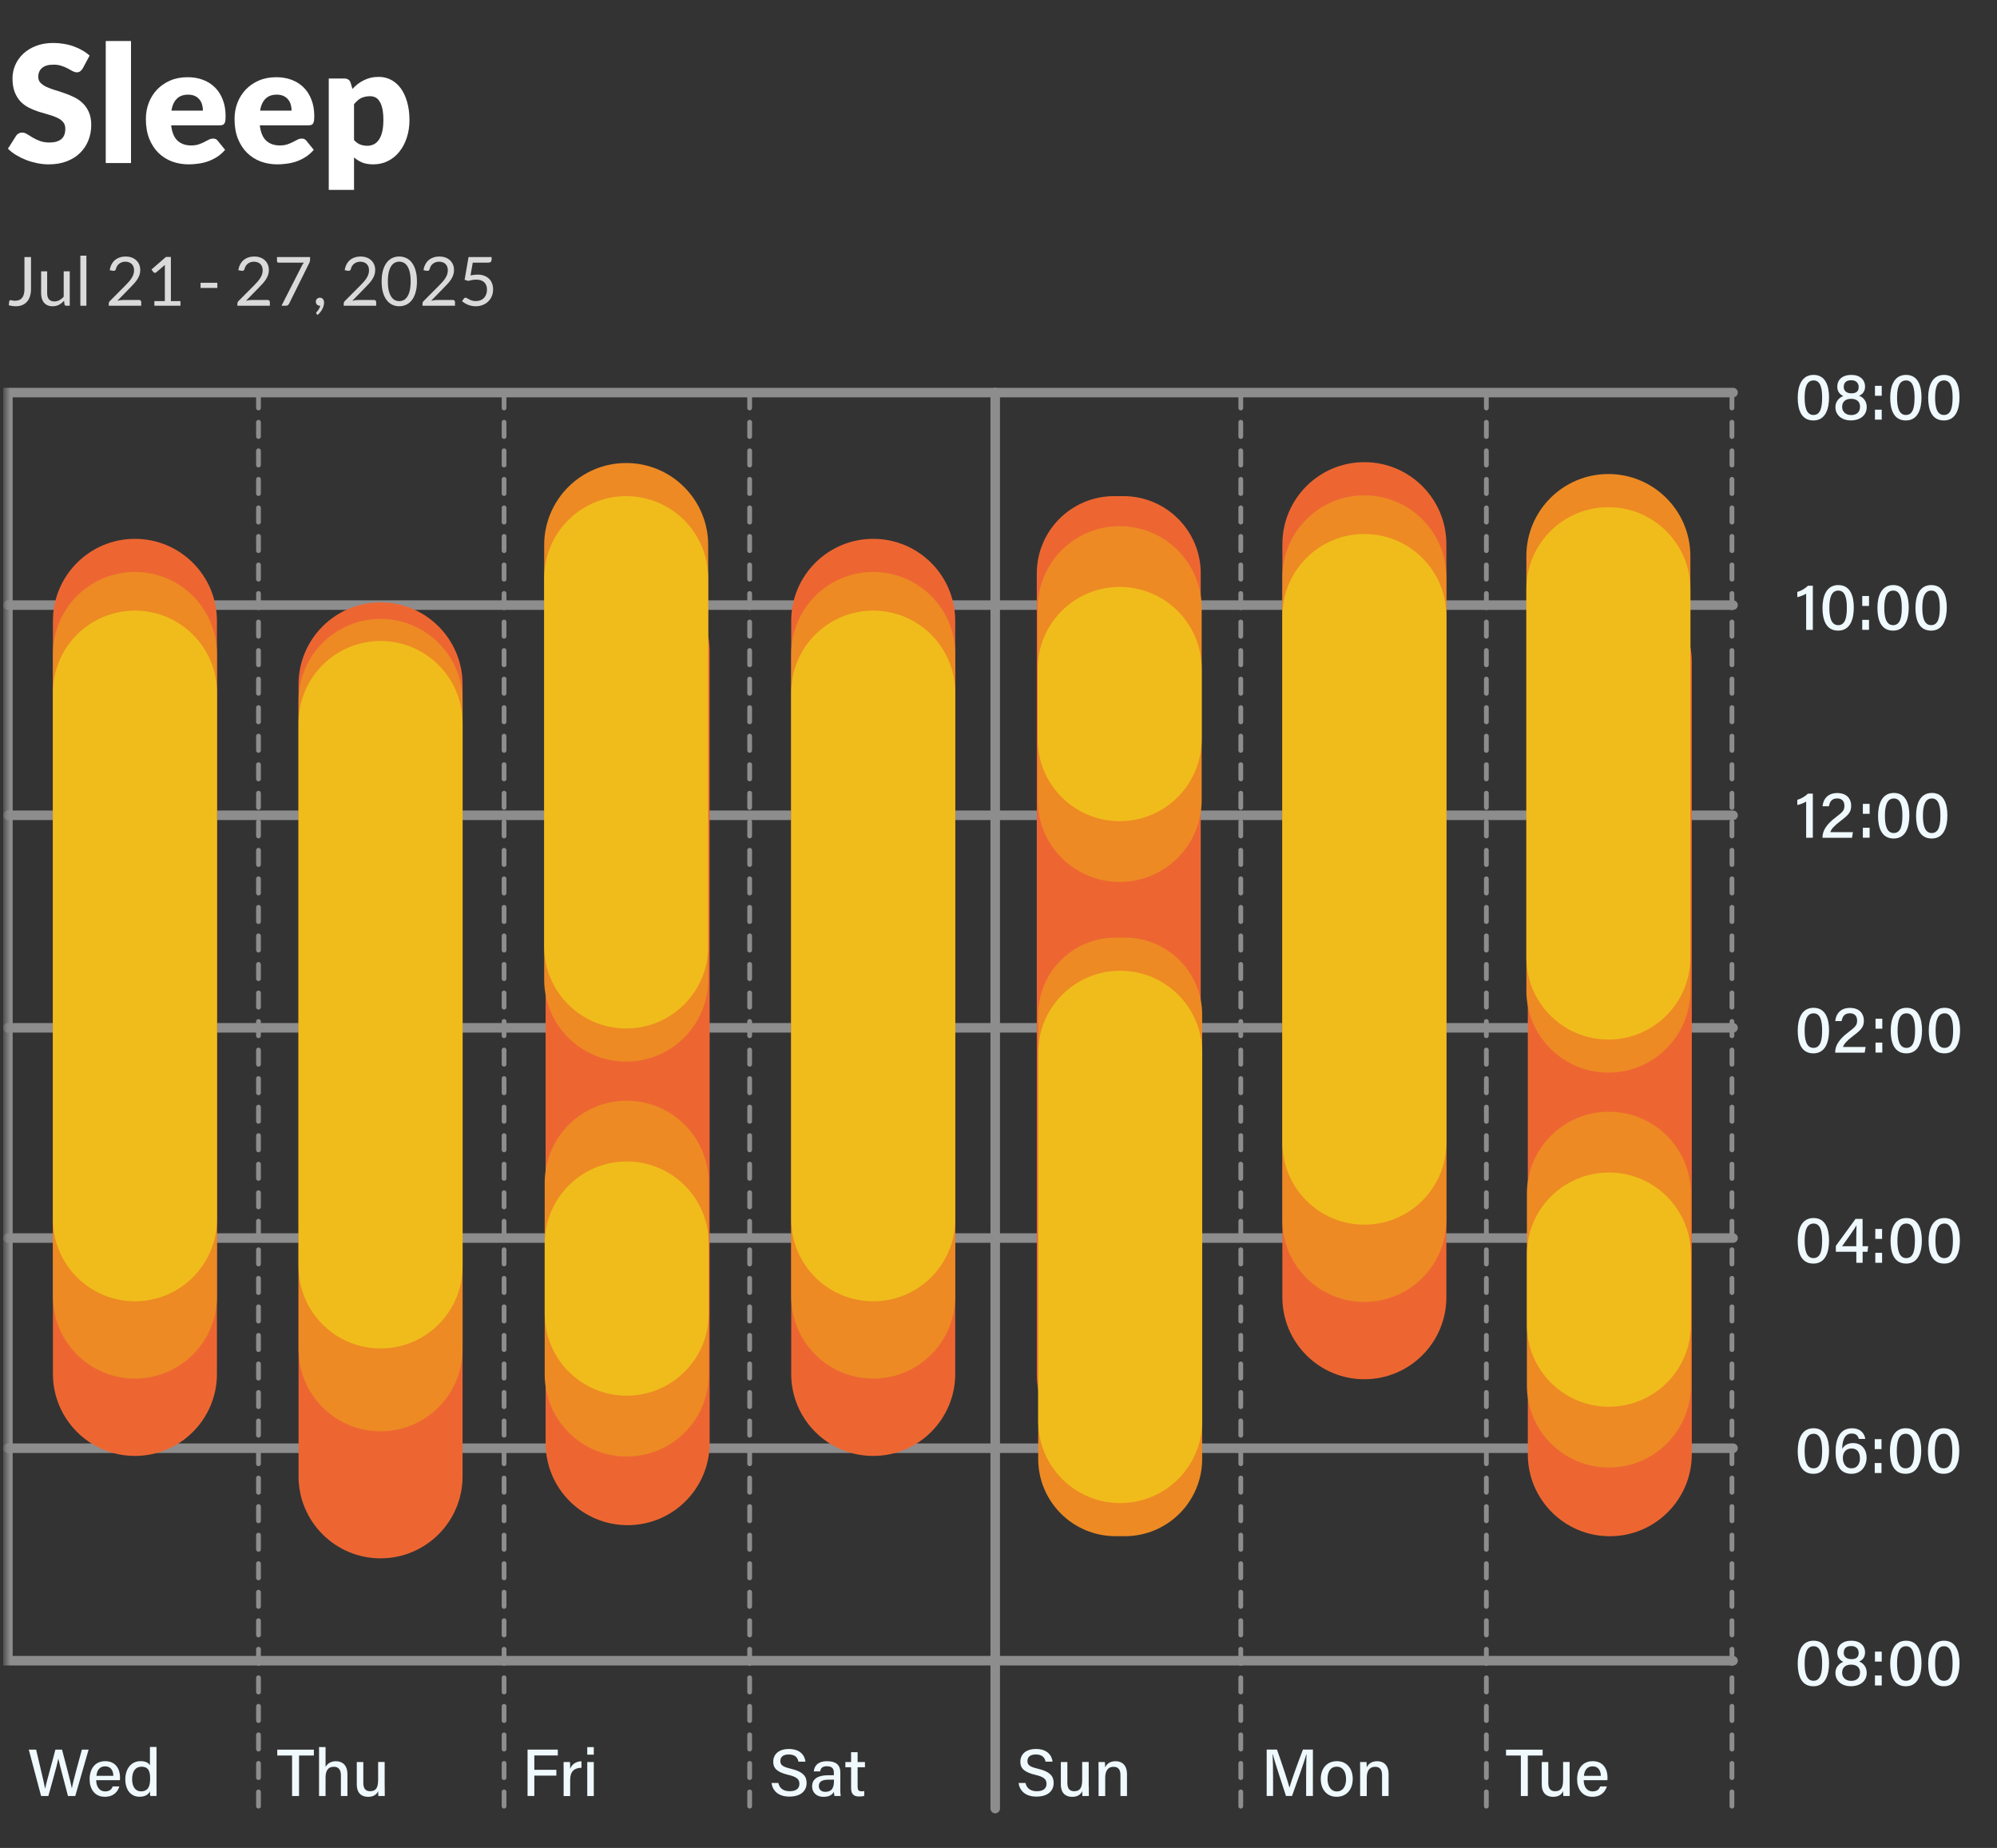 <svg width="294" height="272" viewBox="0 0 294 272" fill="none" xmlns="http://www.w3.org/2000/svg">
<rect x="0" y="0" width="294" height="272" fill="#333333" stroke="none"/>
<mask id="mask0_3202_37993" style="mask-type:luminance" maskUnits="userSpaceOnUse" x="0" y="53" width="294" height="219">
<path d="M293.452 53.321H0.658V271.133H293.452V53.321Z" fill="white"/>
</mask>
<g mask="url(#mask0_3202_37993)">
<path d="M255.144 244.442H1.164V57.784H255.144" stroke="#8D8D8D" stroke-width="1.403" stroke-linecap="round"/>
</g>
<path d="M146.518 57.784V266.203" stroke="#8D8D8D" stroke-width="1.403" stroke-linecap="round"/>
<path d="M254.977 57.952V266.37" stroke="#8D8D8D" stroke-width="0.701" stroke-miterlimit="10" stroke-linecap="round" stroke-dasharray="2.1 2.1"/>
<path d="M218.822 57.952V266.37" stroke="#8D8D8D" stroke-width="0.701" stroke-miterlimit="10" stroke-linecap="round" stroke-dasharray="2.1 2.1"/>
<path d="M182.668 57.952V266.37" stroke="#8D8D8D" stroke-width="0.701" stroke-miterlimit="10" stroke-linecap="round" stroke-dasharray="2.1 2.1"/>
<path d="M110.365 57.952V266.37" stroke="#8D8D8D" stroke-width="0.701" stroke-miterlimit="10" stroke-linecap="round" stroke-dasharray="2.1 2.1"/>
<path d="M74.209 57.952V266.37" stroke="#8D8D8D" stroke-width="0.701" stroke-miterlimit="10" stroke-linecap="round" stroke-dasharray="2.1 2.1"/>
<path d="M38.055 57.952V266.37" stroke="#8D8D8D" stroke-width="0.701" stroke-miterlimit="10" stroke-linecap="round" stroke-dasharray="2.1 2.1"/>
<mask id="mask1_3202_37993" style="mask-type:luminance" maskUnits="userSpaceOnUse" x="0" y="53" width="294" height="219">
<path d="M293.452 53.321H0.658V271.133H293.452V53.321Z" fill="white"/>
</mask>
<g mask="url(#mask1_3202_37993)">
<path d="M6.051 264.358L4.235 257.526H5.315C5.869 259.932 6.514 262.485 6.634 263.264H6.641C6.837 262.31 7.721 259.259 8.156 257.526H9.131C9.524 259.013 10.408 262.324 10.576 263.222H10.583C10.807 261.973 11.706 258.866 12.056 257.526H13.045L11.081 264.358H10.008C9.608 262.794 8.78 259.75 8.591 258.866H8.584C8.38 259.918 7.546 262.822 7.118 264.358H6.044H6.051Z" fill="#EFF9FE"/>
<path d="M14.161 262.036C14.168 262.976 14.645 263.677 15.459 263.677C16.203 263.677 16.455 263.305 16.596 262.948H17.571C17.374 263.586 16.841 264.47 15.431 264.47C13.846 264.47 13.193 263.2 13.193 261.903C13.193 260.401 13.951 259.23 15.494 259.23C17.122 259.23 17.669 260.514 17.669 261.615C17.669 261.769 17.669 261.888 17.648 262.029H14.168L14.161 262.036ZM16.687 261.383C16.68 260.605 16.294 259.987 15.48 259.987C14.666 259.987 14.274 260.57 14.197 261.383H16.694H16.687Z" fill="#EFF9FE"/>
<path d="M23.042 257.154V262.948C23.042 263.411 23.042 263.874 23.049 264.351H22.116C22.095 264.211 22.074 263.86 22.074 263.67C21.829 264.169 21.338 264.463 20.531 264.463C19.24 264.463 18.448 263.425 18.448 261.896C18.448 260.366 19.303 259.223 20.699 259.223C21.541 259.223 21.934 259.56 22.074 259.833V257.14H23.035L23.042 257.154ZM20.748 263.67C21.878 263.67 22.102 262.822 22.102 261.791C22.102 260.759 21.899 260.044 20.819 260.044C19.963 260.044 19.451 260.71 19.451 261.882C19.451 263.053 19.991 263.67 20.748 263.67Z" fill="#EFF9FE"/>
<path d="M43.001 258.396H40.819V257.533H46.207V258.396H44.025V264.358H43.001V258.396Z" fill="#EFF9FE"/>
<path d="M47.93 257.153V260.064C48.176 259.651 48.625 259.237 49.459 259.237C50.294 259.237 51.15 259.7 51.15 261.166V264.358H50.189V261.32C50.189 260.506 49.852 260.05 49.158 260.05C48.281 260.05 47.93 260.647 47.93 261.636V264.358H46.969V257.153H47.93Z" fill="#EFF9FE"/>
<path d="M56.637 262.905C56.637 263.389 56.644 264.035 56.644 264.358H55.704C55.683 264.231 55.676 263.923 55.676 263.642C55.424 264.182 54.947 264.477 54.189 264.477C53.305 264.477 52.527 264.014 52.527 262.639V259.356H53.488V262.428C53.488 263.067 53.684 263.649 54.47 263.649C55.333 263.649 55.669 263.179 55.669 261.965V259.349H56.63V262.898L56.637 262.905Z" fill="#EFF9FE"/>
<path d="M77.668 257.525H82.122V258.388H78.664V260.499H81.905V261.355H78.664V264.35H77.668V257.518V257.525Z" fill="#EFF9FE"/>
<path d="M82.978 260.71C82.978 260.051 82.971 259.651 82.971 259.356H83.91C83.931 259.497 83.939 259.903 83.939 260.352C84.191 259.693 84.773 259.265 85.608 259.244V260.198C84.584 260.219 83.939 260.696 83.939 261.987V264.365H82.978V260.717V260.71Z" fill="#EFF9FE"/>
<path d="M86.457 258.269V257.161H87.418V258.269H86.457ZM86.457 259.356H87.418V264.358H86.457V259.356Z" fill="#EFF9FE"/>
<path d="M114.588 262.444C114.777 263.229 115.318 263.65 116.272 263.65C117.282 263.65 117.689 263.187 117.689 262.57C117.689 261.911 117.352 261.546 116.026 261.237C114.364 260.837 113.837 260.262 113.837 259.308C113.837 258.256 114.602 257.435 116.145 257.435C117.808 257.435 118.481 258.389 118.58 259.301H117.548C117.443 258.733 117.085 258.242 116.117 258.242C115.332 258.242 114.883 258.585 114.883 259.203C114.883 259.82 115.255 260.059 116.426 260.339C118.383 260.809 118.748 261.567 118.748 262.451C118.748 263.58 117.913 264.443 116.216 264.443C114.518 264.443 113.732 263.517 113.585 262.437H114.609L114.588 262.444Z" fill="#EFF9FE"/>
<path d="M123.699 263.228C123.699 263.691 123.741 264.224 123.769 264.358H122.857C122.815 264.253 122.787 264.007 122.766 263.74C122.598 264.063 122.205 264.477 121.251 264.477C120.065 264.477 119.56 263.698 119.56 262.941C119.56 261.818 120.444 261.299 121.931 261.299H122.759V260.899C122.759 260.479 122.619 259.973 121.749 259.973C120.956 259.973 120.816 260.359 120.739 260.738H119.806C119.876 260.009 120.325 259.223 121.784 259.237C123.033 259.237 123.713 259.749 123.713 260.885V263.221L123.699 263.228ZM122.766 261.952H122.001C121.04 261.952 120.549 262.225 120.549 262.885C120.549 263.376 120.886 263.74 121.475 263.74C122.612 263.74 122.773 262.962 122.773 262.106V261.952H122.766Z" fill="#EFF9FE"/>
<path d="M124.457 259.356H125.298V257.903H126.259V259.356H127.34V260.12H126.259V262.961C126.259 263.431 126.379 263.663 126.821 263.663C126.94 263.663 127.108 263.663 127.234 263.621V264.336C127.01 264.413 126.701 264.427 126.456 264.427C125.628 264.427 125.298 264.006 125.298 263.158V260.12H124.457V259.356Z" fill="#EFF9FE"/>
<path d="M150.973 262.444C151.162 263.229 151.703 263.65 152.65 263.65C153.66 263.65 154.067 263.187 154.067 262.57C154.067 261.911 153.73 261.546 152.404 261.237C150.741 260.837 150.215 260.262 150.215 259.308C150.215 258.256 150.98 257.435 152.523 257.435C154.186 257.435 154.859 258.389 154.957 259.301H153.926C153.821 258.733 153.463 258.242 152.495 258.242C151.71 258.242 151.261 258.585 151.261 259.203C151.261 259.82 151.632 260.059 152.804 260.339C154.761 260.809 155.119 261.567 155.119 262.451C155.119 263.58 154.284 264.443 152.586 264.443C150.889 264.443 150.103 263.517 149.956 262.437H150.98L150.973 262.444Z" fill="#EFF9FE"/>
<path d="M160.295 262.906C160.295 263.39 160.302 264.036 160.302 264.358H159.355C159.334 264.232 159.327 263.923 159.327 263.643C159.068 264.183 158.598 264.478 157.84 264.478C156.956 264.478 156.178 264.015 156.178 262.64V259.357H157.139V262.429C157.139 263.068 157.335 263.65 158.121 263.65C158.984 263.65 159.32 263.18 159.32 261.966V259.35H160.281V262.899L160.295 262.906Z" fill="#EFF9FE"/>
<path d="M161.727 260.612C161.727 260.177 161.727 259.735 161.72 259.356H162.66C162.681 259.503 162.702 259.994 162.702 260.142C162.891 259.728 163.298 259.237 164.245 259.237C165.192 259.237 165.915 259.826 165.915 261.145V264.358H164.954V261.264C164.954 260.548 164.68 260.057 163.943 260.057C163.067 260.057 162.709 260.703 162.709 261.692V264.365H161.734V260.619L161.727 260.612Z" fill="#EFF9FE"/>
<path d="M192.291 261.517C192.291 260.268 192.312 258.97 192.34 258.241H192.298C192.003 259.398 190.972 262.211 190.214 264.351H189.323C188.755 262.583 187.689 259.426 187.387 258.227H187.345C187.401 259.012 187.422 260.506 187.422 261.678V264.351H186.482V257.518H187.998C188.727 259.58 189.597 262.218 189.836 263.109H189.843C190.011 262.407 191.049 259.524 191.821 257.518H193.287V264.351H192.291V261.51V261.517Z" fill="#EFF9FE"/>
<path d="M199.151 261.839C199.151 263.305 198.317 264.47 196.773 264.47C195.321 264.47 194.444 263.362 194.444 261.853C194.444 260.345 195.307 259.23 196.829 259.23C198.232 259.23 199.151 260.268 199.151 261.832V261.839ZM195.44 261.853C195.44 262.927 195.96 263.684 196.815 263.684C197.671 263.684 198.169 262.969 198.169 261.867C198.169 260.766 197.678 260.037 196.794 260.037C195.91 260.037 195.44 260.731 195.44 261.853Z" fill="#EFF9FE"/>
<path d="M200.24 260.611C200.24 260.176 200.24 259.734 200.233 259.355H201.173C201.194 259.502 201.215 259.993 201.215 260.141C201.405 259.727 201.812 259.236 202.759 259.236C203.706 259.236 204.428 259.825 204.428 261.144V264.357H203.467V261.263C203.467 260.548 203.193 260.057 202.457 260.057C201.58 260.057 201.215 260.702 201.215 261.691V264.364H200.24V260.618V260.611Z" fill="#EFF9FE"/>
<path d="M223.901 258.396H221.719V257.533H227.107V258.396H224.925V264.358H223.901V258.396Z" fill="#EFF9FE"/>
<path d="M231.09 262.906C231.09 263.39 231.097 264.036 231.097 264.358H230.157C230.136 264.232 230.129 263.924 230.129 263.643C229.876 264.183 229.399 264.478 228.642 264.478C227.758 264.478 226.979 264.015 226.979 262.64V259.357H227.94V262.429C227.94 263.068 228.137 263.65 228.922 263.65C229.785 263.65 230.122 263.18 230.122 261.966V259.35H231.083V262.899L231.09 262.906Z" fill="#EFF9FE"/>
<path d="M233.152 262.036C233.159 262.976 233.636 263.677 234.449 263.677C235.193 263.677 235.438 263.306 235.586 262.948H236.561C236.364 263.586 235.831 264.47 234.421 264.47C232.836 264.47 232.184 263.2 232.184 261.903C232.184 260.401 232.941 259.23 234.484 259.23C236.119 259.23 236.659 260.514 236.659 261.615C236.659 261.769 236.659 261.889 236.638 262.029H233.159L233.152 262.036ZM235.677 261.384C235.67 260.605 235.284 259.988 234.47 259.988C233.657 259.988 233.264 260.57 233.187 261.384H235.684H235.677Z" fill="#EFF9FE"/>
<path d="M255.144 213.163H1.164" stroke="#8D8D8D" stroke-width="1.403" stroke-linecap="round"/>
<path d="M255.144 182.228H1.164" stroke="#8D8D8D" stroke-width="1.403" stroke-linecap="round"/>
<path d="M255.144 151.286H1.164" stroke="#8D8D8D" stroke-width="1.403" stroke-linecap="round"/>
<path d="M255.144 120.005H1.164" stroke="#8D8D8D" stroke-width="1.403" stroke-linecap="round"/>
<path d="M255.144 89.063H1.164" stroke="#8D8D8D" stroke-width="1.403" stroke-linecap="round"/>
</g>
<path d="M19.866 79.312C26.53 79.312 31.938 84.714 31.938 91.385V202.227C31.938 208.891 26.537 214.299 19.866 214.299C13.202 214.299 7.793 208.898 7.793 202.227V91.385C7.793 84.721 13.195 79.312 19.866 79.312Z" fill="#ED6632"/>
<path d="M19.866 84.188C26.53 84.188 31.938 89.59 31.938 96.261V190.842C31.938 197.506 26.537 202.915 19.866 202.915C13.202 202.915 7.793 197.513 7.793 190.842V96.261C7.793 89.597 13.195 84.188 19.866 84.188Z" fill="#ED8A24"/>
<path d="M19.866 89.877C26.53 89.877 31.938 95.278 31.938 101.949V179.463C31.938 186.128 26.537 191.536 19.866 191.536C13.202 191.536 7.793 186.135 7.793 179.463V101.949C7.793 95.285 13.195 89.877 19.866 89.877Z" fill="#F0BC1B"/>
<path d="M128.555 79.312C135.219 79.312 140.628 84.714 140.628 91.385V202.227C140.628 208.891 135.226 214.3 128.555 214.3C121.891 214.3 116.482 208.898 116.482 202.227V91.385C116.482 84.721 121.884 79.312 128.555 79.312Z" fill="#ED6632"/>
<path d="M128.555 84.188C135.219 84.188 140.628 89.59 140.628 96.261V190.842C140.628 197.506 135.226 202.915 128.555 202.915C121.891 202.915 116.482 197.513 116.482 190.842V96.261C116.482 89.597 121.884 84.188 128.555 84.188Z" fill="#ED8A24"/>
<path d="M128.555 89.877C135.219 89.877 140.628 95.278 140.628 101.949V179.463C140.628 186.128 135.226 191.536 128.555 191.536C121.891 191.536 116.482 186.135 116.482 179.463V101.949C116.482 95.285 121.884 89.877 128.555 89.877Z" fill="#F0BC1B"/>
<path d="M200.863 68.025C207.527 68.025 212.936 73.427 212.936 80.098V190.94C212.936 197.604 207.535 203.013 200.863 203.013C194.199 203.013 188.791 197.611 188.791 190.94V80.098C188.791 73.434 194.192 68.025 200.863 68.025Z" fill="#ED6632"/>
<path d="M200.863 72.908C207.527 72.908 212.936 78.31 212.936 84.981V179.562C212.936 186.226 207.535 191.635 200.863 191.635C194.199 191.635 188.791 186.233 188.791 179.562V84.981C188.791 78.317 194.192 72.908 200.863 72.908Z" fill="#ED8A24"/>
<path d="M200.863 78.598C207.527 78.598 212.936 83.999 212.936 90.67V168.185C212.936 174.849 207.535 180.257 200.863 180.257C194.199 180.257 188.791 174.856 188.791 168.185V90.67C188.791 84.006 194.192 78.598 200.863 78.598Z" fill="#F0BC1B"/>
<path d="M56.026 88.663C62.69 88.663 68.099 94.064 68.099 100.736V217.302C68.099 223.966 62.697 229.374 56.026 229.374C49.362 229.374 43.953 223.973 43.953 217.302V100.736C43.953 94.071 49.355 88.663 56.026 88.663Z" fill="#ED6632"/>
<path d="M56.026 91.097C62.69 91.097 68.099 96.499 68.099 103.17V198.6C68.099 205.264 62.697 210.673 56.026 210.673C49.362 210.673 43.953 205.271 43.953 198.6V103.17C43.953 96.506 49.355 91.097 56.026 91.097Z" fill="#ED8A24"/>
<path d="M56.026 94.351C62.69 94.351 68.099 99.753 68.099 106.424V186.408C68.099 193.072 62.697 198.48 56.026 198.48C49.362 198.48 43.953 193.079 43.953 186.408V106.424C43.953 99.76 49.355 94.351 56.026 94.351Z" fill="#F0BC1B"/>
<path d="M92.398 83.78C99.063 83.78 104.471 89.182 104.471 95.853V212.419C104.471 219.083 99.07 224.492 92.398 224.492C85.734 224.492 80.326 219.09 80.326 212.419V95.853C80.326 89.189 85.727 83.78 92.398 83.78Z" fill="#ED6632"/>
<path d="M236.996 85.407C243.66 85.407 249.069 90.809 249.069 97.48V214.046C249.069 220.71 243.667 226.119 236.996 226.119C230.332 226.119 224.924 220.717 224.924 214.046V97.48C224.924 90.816 230.325 85.407 236.996 85.407Z" fill="#ED6632"/>
<path d="M92.188 68.153C98.852 68.153 104.26 73.554 104.26 80.225V144.187C104.26 150.851 98.859 156.26 92.188 156.26C85.524 156.26 80.115 150.858 80.115 144.187V80.225C80.115 73.561 85.517 68.153 92.188 68.153Z" fill="#ED8A24"/>
<path d="M92.188 73.027C98.852 73.027 104.26 78.428 104.26 85.099V139.31C104.26 145.974 98.859 151.383 92.188 151.383C85.524 151.383 80.115 145.981 80.115 139.31V85.099C80.115 78.435 85.517 73.027 92.188 73.027Z" fill="#F0BC1B"/>
<path d="M236.785 69.772C243.45 69.772 248.858 75.174 248.858 81.845V145.806C248.858 152.47 243.457 157.879 236.785 157.879C230.121 157.879 224.713 152.477 224.713 145.806V81.845C224.713 75.181 230.114 69.772 236.785 69.772Z" fill="#ED8A24"/>
<path d="M236.785 74.655C243.45 74.655 248.858 80.056 248.858 86.727V140.938C248.858 147.602 243.457 153.011 236.785 153.011C230.121 153.011 224.713 147.609 224.713 140.938V86.727C224.713 80.063 230.114 74.655 236.785 74.655Z" fill="#F0BC1B"/>
<path d="M92.265 162.019C98.929 162.019 104.338 167.42 104.338 174.091V202.312C104.338 208.976 98.936 214.385 92.265 214.385C85.601 214.385 80.192 208.983 80.192 202.312V174.091C80.192 167.427 85.594 162.019 92.265 162.019Z" fill="#ED8A24"/>
<path d="M92.265 170.955C98.929 170.955 104.338 176.356 104.338 183.028V193.36C104.338 200.025 98.936 205.433 92.265 205.433C85.601 205.433 80.192 200.032 80.192 193.36V183.028C80.192 176.363 85.594 170.955 92.265 170.955Z" fill="#F0BC1B"/>
<path d="M236.863 163.639C243.527 163.639 248.935 169.04 248.935 175.711V203.932C248.935 210.596 243.534 216.005 236.863 216.005C230.198 216.005 224.79 210.603 224.79 203.932V175.711C224.79 169.047 230.191 163.639 236.863 163.639Z" fill="#ED8A24"/>
<path d="M236.863 172.582C243.527 172.582 248.935 177.983 248.935 184.655V194.988C248.935 201.652 243.534 207.06 236.863 207.06C230.198 207.06 224.79 201.659 224.79 194.988V184.655C224.79 177.991 230.191 172.582 236.863 172.582Z" fill="#F0BC1B"/>
<mask id="mask2_3202_37993" style="mask-type:luminance" maskUnits="userSpaceOnUse" x="0" y="53" width="294" height="219">
<path d="M293.452 53.321H0.658V271.133H293.452V53.321Z" fill="white"/>
</mask>
<g mask="url(#mask2_3202_37993)">
<path d="M269.272 58.485C269.272 60.126 268.788 61.887 266.964 61.887C265.14 61.887 264.663 60.224 264.663 58.534C264.663 56.843 265.224 55.181 266.992 55.181C268.76 55.181 269.272 56.801 269.272 58.485ZM265.68 58.534C265.68 59.754 265.884 61.08 266.978 61.08C268.072 61.08 268.255 59.825 268.255 58.499C268.255 57.25 268.058 55.994 267.006 55.994C265.954 55.994 265.68 57.117 265.68 58.541V58.534Z" fill="#EFF9FE"/>
<path d="M270.212 59.93C270.212 59.032 270.822 58.513 271.362 58.295C270.808 58.008 270.486 57.58 270.486 56.927C270.486 55.903 271.215 55.181 272.569 55.181C273.804 55.181 274.575 55.889 274.575 56.906C274.575 57.615 274.203 58.043 273.691 58.246C274.274 58.443 274.821 59.032 274.821 59.895C274.821 61.15 273.846 61.88 272.471 61.88C271.201 61.88 270.212 61.143 270.212 59.923V59.93ZM273.839 59.888C273.839 59.102 273.341 58.702 272.52 58.702C271.615 58.702 271.201 59.214 271.201 59.888C271.201 60.561 271.692 61.094 272.527 61.094C273.291 61.094 273.832 60.694 273.832 59.888H273.839ZM271.432 56.941C271.432 57.46 271.776 57.895 272.555 57.895C273.334 57.895 273.635 57.552 273.635 56.962C273.635 56.415 273.284 55.966 272.548 55.966C271.769 55.966 271.44 56.352 271.44 56.941H271.432Z" fill="#EFF9FE"/>
<path d="M276.033 58.254V56.788H277.029V58.254H276.033ZM276.033 61.768V60.302H277.029V61.768H276.033Z" fill="#EFF9FE"/>
<path d="M282.887 58.484C282.887 60.126 282.403 61.887 280.579 61.887C278.755 61.887 278.278 60.224 278.278 58.534C278.278 56.843 278.84 55.181 280.607 55.181C282.375 55.181 282.887 56.801 282.887 58.484ZM279.288 58.534C279.288 59.754 279.492 61.08 280.586 61.08C281.681 61.08 281.863 59.824 281.863 58.499C281.863 57.25 281.666 55.994 280.614 55.994C279.562 55.994 279.288 57.117 279.288 58.541V58.534Z" fill="#EFF9FE"/>
<path d="M288.479 58.484C288.479 60.126 287.995 61.887 286.171 61.887C284.347 61.887 283.87 60.224 283.87 58.534C283.87 56.843 284.431 55.181 286.199 55.181C287.967 55.181 288.479 56.801 288.479 58.484ZM284.887 58.534C284.887 59.754 285.091 61.08 286.185 61.08C287.279 61.08 287.462 59.824 287.462 58.499C287.462 57.25 287.265 55.994 286.213 55.994C285.161 55.994 284.887 57.117 284.887 58.541V58.534Z" fill="#EFF9FE"/>
</g>
<path d="M265.904 92.705V87.38C265.589 87.598 264.95 87.829 264.6 87.892V87.128C265.119 87.002 265.736 86.637 266.171 86.216H266.887V92.712H265.904V92.705Z" fill="#EFF9FE"/>
<path d="M272.918 89.421C272.918 91.062 272.434 92.823 270.61 92.823C268.786 92.823 268.309 91.16 268.309 89.47C268.309 87.779 268.87 86.117 270.638 86.117C272.406 86.117 272.918 87.737 272.918 89.421ZM269.319 89.47C269.319 90.69 269.523 92.016 270.617 92.016C271.712 92.016 271.894 90.76 271.894 89.435C271.894 88.186 271.697 86.93 270.645 86.93C269.593 86.93 269.319 88.053 269.319 89.477V89.47Z" fill="#EFF9FE"/>
<path d="M274.161 89.19V87.724H275.157V89.19H274.161ZM274.161 92.704V91.238H275.157V92.704H274.161Z" fill="#EFF9FE"/>
<path d="M281.007 89.421C281.007 91.062 280.523 92.823 278.699 92.823C276.875 92.823 276.398 91.16 276.398 89.47C276.398 87.779 276.959 86.117 278.727 86.117C280.495 86.117 281.007 87.737 281.007 89.421ZM277.408 89.47C277.408 90.69 277.611 92.016 278.706 92.016C279.8 92.016 279.982 90.76 279.982 89.435C279.982 88.186 279.786 86.93 278.734 86.93C277.682 86.93 277.408 88.053 277.408 89.477V89.47Z" fill="#EFF9FE"/>
<path d="M286.604 89.421C286.604 91.062 286.119 92.823 284.296 92.823C282.472 92.823 281.995 91.16 281.995 89.47C281.995 87.779 282.556 86.117 284.324 86.117C286.091 86.117 286.604 87.737 286.604 89.421ZM283.005 89.47C283.005 90.69 283.208 92.016 284.303 92.016C285.397 92.016 285.579 90.76 285.579 89.435C285.579 88.186 285.383 86.93 284.331 86.93C283.278 86.93 283.005 88.053 283.005 89.477V89.47Z" fill="#EFF9FE"/>
<path d="M265.904 123.303V117.978C265.589 118.196 264.95 118.427 264.6 118.491V117.726C265.119 117.6 265.736 117.235 266.171 116.814H266.886V123.31H265.904V123.303Z" fill="#EFF9FE"/>
<path d="M268.309 123.302V123.246C268.309 122.271 268.905 121.317 270.252 120.307C271.262 119.542 271.536 119.283 271.536 118.609C271.536 117.971 271.213 117.522 270.477 117.522C269.74 117.522 269.389 117.922 269.256 118.672H268.316C268.421 117.571 269.13 116.729 270.477 116.729C271.971 116.729 272.532 117.669 272.532 118.588C272.532 119.563 272.118 119.963 270.933 120.868C270.056 121.534 269.607 122.018 269.46 122.481H272.792L272.651 123.316H268.309V123.302Z" fill="#EFF9FE"/>
<path d="M274.252 119.788V118.322H275.248V119.788H274.252ZM274.252 123.302V121.836H275.248V123.302H274.252Z" fill="#EFF9FE"/>
<path d="M281.097 120.019C281.097 121.661 280.613 123.422 278.789 123.422C276.966 123.422 276.489 121.759 276.489 120.069C276.489 118.378 277.05 116.715 278.817 116.715C280.585 116.715 281.097 118.336 281.097 120.019ZM277.499 120.069C277.499 121.289 277.702 122.615 278.796 122.615C279.891 122.615 280.073 121.359 280.073 120.033C280.073 118.785 279.877 117.529 278.824 117.529C277.772 117.529 277.499 118.652 277.499 120.076V120.069Z" fill="#EFF9FE"/>
<path d="M286.694 120.019C286.694 121.661 286.21 123.422 284.386 123.422C282.562 123.422 282.085 121.759 282.085 120.069C282.085 118.378 282.647 116.715 284.414 116.715C286.182 116.715 286.694 118.336 286.694 120.019ZM283.096 120.069C283.096 121.289 283.299 122.615 284.393 122.615C285.488 122.615 285.67 121.359 285.67 120.033C285.67 118.785 285.474 117.529 284.421 117.529C283.369 117.529 283.096 118.652 283.096 120.076V120.069Z" fill="#EFF9FE"/>
<path d="M269.272 151.643C269.272 153.285 268.788 155.045 266.964 155.045C265.14 155.045 264.663 153.383 264.663 151.692C264.663 150.002 265.224 148.339 266.992 148.339C268.76 148.339 269.272 149.96 269.272 151.643ZM265.68 151.692C265.68 152.913 265.884 154.239 266.978 154.239C268.072 154.239 268.255 152.983 268.255 151.657C268.255 150.408 268.058 149.153 267.006 149.153C265.954 149.153 265.68 150.275 265.68 151.699V151.692Z" fill="#EFF9FE"/>
<path d="M270.178 154.926V154.87C270.178 153.895 270.774 152.941 272.121 151.93C273.131 151.166 273.405 150.906 273.405 150.233C273.405 149.595 273.082 149.146 272.345 149.146C271.609 149.146 271.258 149.545 271.125 150.296H270.185C270.29 149.195 270.998 148.353 272.345 148.353C273.839 148.353 274.401 149.293 274.401 150.212C274.401 151.187 273.987 151.587 272.801 152.492C271.924 153.158 271.475 153.642 271.328 154.105H274.66L274.52 154.94H270.178V154.926Z" fill="#EFF9FE"/>
<path d="M276.117 151.413V149.947H277.113V151.413H276.117ZM276.117 154.927V153.461H277.113V154.927H276.117Z" fill="#EFF9FE"/>
<path d="M282.964 151.643C282.964 153.285 282.48 155.045 280.656 155.045C278.832 155.045 278.355 153.383 278.355 151.692C278.355 150.002 278.916 148.339 280.684 148.339C282.452 148.339 282.964 149.96 282.964 151.643ZM279.365 151.692C279.365 152.913 279.569 154.239 280.663 154.239C281.757 154.239 281.94 152.983 281.94 151.657C281.94 150.409 281.743 149.153 280.691 149.153C279.639 149.153 279.365 150.275 279.365 151.699V151.692Z" fill="#EFF9FE"/>
<path d="M288.563 151.643C288.563 153.285 288.079 155.045 286.255 155.045C284.431 155.045 283.954 153.383 283.954 151.692C283.954 150.002 284.515 148.339 286.283 148.339C288.051 148.339 288.563 149.96 288.563 151.643ZM284.964 151.692C284.964 152.913 285.168 154.239 286.262 154.239C287.356 154.239 287.539 152.983 287.539 151.657C287.539 150.409 287.342 149.153 286.29 149.153C285.238 149.153 284.964 150.275 284.964 151.699V151.692Z" fill="#EFF9FE"/>
<mask id="mask3_3202_37993" style="mask-type:luminance" maskUnits="userSpaceOnUse" x="0" y="53" width="294" height="219">
<path d="M293.452 53.321H0.658V271.133H293.452V53.321Z" fill="white"/>
</mask>
<g mask="url(#mask3_3202_37993)">
<path d="M269.272 182.586C269.272 184.227 268.788 185.988 266.964 185.988C265.14 185.988 264.663 184.325 264.663 182.635C264.663 180.944 265.224 179.282 266.992 179.282C268.76 179.282 269.272 180.902 269.272 182.586ZM265.68 182.635C265.68 183.855 265.884 185.181 266.978 185.181C268.072 185.181 268.255 183.926 268.255 182.6C268.255 181.351 268.058 180.095 267.006 180.095C265.954 180.095 265.68 181.218 265.68 182.642V182.635Z" fill="#EFF9FE"/>
<path d="M273.292 185.868V184.248H270.275V183.385L273.172 179.407H274.211V183.434H275.038L274.933 184.248H274.218V185.868H273.292ZM273.292 181.891C273.292 181.351 273.299 180.761 273.32 180.34C273.053 180.853 271.875 182.48 271.194 183.434H273.285V181.891H273.292Z" fill="#EFF9FE"/>
<path d="M276.084 182.354V180.888H277.081V182.354H276.084ZM276.084 185.869V184.402H277.081V185.869H276.084Z" fill="#EFF9FE"/>
<path d="M282.938 182.586C282.938 184.227 282.454 185.988 280.631 185.988C278.807 185.988 278.33 184.325 278.33 182.635C278.33 180.944 278.891 179.282 280.659 179.282C282.426 179.282 282.938 180.902 282.938 182.586ZM279.34 182.635C279.34 183.855 279.543 185.181 280.638 185.181C281.732 185.181 281.914 183.925 281.914 182.6C281.914 181.351 281.718 180.095 280.666 180.095C279.613 180.095 279.34 181.218 279.34 182.642V182.635Z" fill="#EFF9FE"/>
<path d="M288.534 182.586C288.534 184.227 288.05 185.988 286.226 185.988C284.402 185.988 283.925 184.325 283.925 182.635C283.925 180.944 284.486 179.282 286.254 179.282C288.022 179.282 288.534 180.902 288.534 182.586ZM284.935 182.635C284.935 183.855 285.139 185.181 286.233 185.181C287.327 185.181 287.51 183.925 287.51 182.6C287.51 181.351 287.313 180.095 286.261 180.095C285.209 180.095 284.935 181.218 284.935 182.642V182.635Z" fill="#EFF9FE"/>
<path d="M269.272 213.527C269.272 215.169 268.788 216.93 266.964 216.93C265.14 216.93 264.663 215.267 264.663 213.576C264.663 211.886 265.224 210.223 266.992 210.223C268.76 210.223 269.272 211.844 269.272 213.527ZM265.68 213.576C265.68 214.797 265.884 216.123 266.978 216.123C268.072 216.123 268.255 214.867 268.255 213.541C268.255 212.293 268.058 211.037 267.006 211.037C265.954 211.037 265.68 212.159 265.68 213.584V213.576Z" fill="#EFF9FE"/>
<path d="M273.656 211.788C273.536 211.346 273.263 211.003 272.61 211.003C271.572 211.003 271.235 211.985 271.207 213.254C271.474 212.819 271.951 212.406 272.807 212.406C274.055 212.406 274.799 213.31 274.799 214.559C274.799 215.808 274.02 216.93 272.575 216.93C270.78 216.93 270.239 215.485 270.239 213.668C270.239 211.851 270.822 210.231 272.659 210.231C273.985 210.231 274.525 211.094 274.603 211.795H273.649L273.656 211.788ZM273.817 214.636C273.817 213.942 273.543 213.205 272.589 213.205C271.825 213.205 271.306 213.689 271.306 214.622C271.306 215.155 271.572 216.123 272.575 216.123C273.459 216.123 273.824 215.415 273.824 214.636H273.817Z" fill="#EFF9FE"/>
<path d="M275.999 213.297V211.83H276.995V213.297H275.999ZM275.999 216.811V215.345H276.995V216.811H275.999Z" fill="#EFF9FE"/>
<path d="M282.846 213.527C282.846 215.169 282.362 216.929 280.538 216.929C278.714 216.929 278.237 215.267 278.237 213.576C278.237 211.886 278.798 210.223 280.566 210.223C282.334 210.223 282.846 211.844 282.846 213.527ZM279.247 213.576C279.247 214.797 279.451 216.123 280.545 216.123C281.639 216.123 281.822 214.867 281.822 213.541C281.822 212.293 281.625 211.037 280.573 211.037C279.521 211.037 279.247 212.159 279.247 213.583V213.576Z" fill="#EFF9FE"/>
<path d="M288.443 213.527C288.443 215.169 287.959 216.929 286.135 216.929C284.311 216.929 283.834 215.267 283.834 213.576C283.834 211.886 284.395 210.223 286.163 210.223C287.931 210.223 288.443 211.844 288.443 213.527ZM284.844 213.576C284.844 214.797 285.048 216.123 286.142 216.123C287.236 216.123 287.419 214.867 287.419 213.541C287.419 212.293 287.222 211.037 286.17 211.037C285.118 211.037 284.844 212.159 284.844 213.583V213.576Z" fill="#EFF9FE"/>
<path d="M269.272 244.801C269.272 246.442 268.788 248.203 266.964 248.203C265.14 248.203 264.663 246.54 264.663 244.85C264.663 243.159 265.224 241.497 266.992 241.497C268.76 241.497 269.272 243.117 269.272 244.801ZM265.68 244.85C265.68 246.07 265.884 247.396 266.978 247.396C268.072 247.396 268.255 246.14 268.255 244.815C268.255 243.566 268.058 242.31 267.006 242.31C265.954 242.31 265.68 243.433 265.68 244.857V244.85Z" fill="#EFF9FE"/>
<path d="M270.212 246.246C270.212 245.348 270.822 244.829 271.362 244.611C270.808 244.324 270.486 243.896 270.486 243.243C270.486 242.219 271.215 241.497 272.569 241.497C273.804 241.497 274.575 242.205 274.575 243.222C274.575 243.931 274.203 244.359 273.691 244.562C274.274 244.758 274.821 245.348 274.821 246.211C274.821 247.466 273.846 248.196 272.471 248.196C271.201 248.196 270.212 247.459 270.212 246.239V246.246ZM273.839 246.204C273.839 245.418 273.341 245.018 272.52 245.018C271.615 245.018 271.201 245.53 271.201 246.204C271.201 246.877 271.692 247.41 272.527 247.41C273.291 247.41 273.832 247.01 273.832 246.204H273.839ZM271.432 243.257C271.432 243.776 271.776 244.211 272.555 244.211C273.334 244.211 273.635 243.868 273.635 243.278C273.635 242.731 273.284 242.282 272.548 242.282C271.769 242.282 271.44 242.668 271.44 243.257H271.432Z" fill="#EFF9FE"/>
<path d="M276.033 244.569V243.103H277.029V244.569H276.033ZM276.033 248.084V246.617H277.029V248.084H276.033Z" fill="#EFF9FE"/>
<path d="M282.887 244.801C282.887 246.442 282.403 248.203 280.579 248.203C278.755 248.203 278.278 246.54 278.278 244.85C278.278 243.159 278.84 241.497 280.607 241.497C282.375 241.497 282.887 243.117 282.887 244.801ZM279.288 244.85C279.288 246.07 279.492 247.396 280.586 247.396C281.681 247.396 281.863 246.14 281.863 244.815C281.863 243.566 281.666 242.31 280.614 242.31C279.562 242.31 279.288 243.433 279.288 244.857V244.85Z" fill="#EFF9FE"/>
<path d="M288.479 244.801C288.479 246.442 287.994 248.203 286.171 248.203C284.347 248.203 283.87 246.54 283.87 244.85C283.87 243.159 284.431 241.497 286.199 241.497C287.966 241.497 288.479 243.117 288.479 244.801ZM284.887 244.85C284.887 246.07 285.09 247.396 286.185 247.396C287.279 247.396 287.461 246.14 287.461 244.815C287.461 243.566 287.265 242.31 286.213 242.31C285.16 242.31 284.887 243.433 284.887 244.857V244.85Z" fill="#EFF9FE"/>
</g>
<path d="M165.397 73.026H164.016C157.732 73.026 152.637 78.12 152.637 84.404V202.352C152.637 208.636 157.732 213.73 164.016 213.73H165.397C171.681 213.73 176.776 208.636 176.776 202.352V84.404C176.776 78.12 171.681 73.026 165.397 73.026Z" fill="#ED6632"/>
<path d="M165.606 138.006H164.225C157.941 138.006 152.846 143.1 152.846 149.384V214.735C152.846 221.019 157.941 226.113 164.225 226.113H165.606C171.89 226.113 176.985 221.019 176.985 214.735V149.384C176.985 143.1 171.89 138.006 165.606 138.006Z" fill="#ED8A24"/>
<path d="M164.919 221.239C158.255 221.239 152.846 215.837 152.846 209.166V154.955C152.846 148.291 158.248 142.883 164.919 142.883C171.583 142.883 176.992 148.284 176.992 154.955V209.166C176.992 215.83 171.59 221.239 164.919 221.239Z" fill="#F0BC1B"/>
<path d="M164.84 129.813C158.176 129.813 152.768 124.412 152.768 117.741V89.52C152.768 82.856 158.169 77.447 164.84 77.447C171.505 77.447 176.913 82.849 176.913 89.52V117.741C176.913 124.405 171.512 129.813 164.84 129.813Z" fill="#ED8A24"/>
<path d="M164.84 120.869C158.176 120.869 152.768 115.467 152.768 108.796V98.463C152.768 91.799 158.169 86.391 164.84 86.391C171.505 86.391 176.913 91.792 176.913 98.463V108.796C176.913 115.46 171.512 120.869 164.84 120.869Z" fill="#F0BC1B"/>
<path d="M12.184 10.068C12.064 10.26 11.936 10.404 11.8 10.5C11.672 10.596 11.504 10.644 11.296 10.644C11.112 10.644 10.912 10.588 10.696 10.476C10.488 10.356 10.248 10.224 9.976 10.08C9.712 9.936 9.408 9.808 9.064 9.696C8.72 9.576 8.328 9.516 7.888 9.516C7.128 9.516 6.56 9.68 6.184 10.008C5.816 10.328 5.632 10.764 5.632 11.316C5.632 11.668 5.744 11.96 5.968 12.192C6.192 12.424 6.484 12.624 6.844 12.792C7.212 12.96 7.628 13.116 8.092 13.26C8.564 13.396 9.044 13.552 9.532 13.728C10.02 13.896 10.496 14.096 10.96 14.328C11.432 14.56 11.848 14.856 12.208 15.216C12.576 15.576 12.872 16.016 13.096 16.536C13.32 17.048 13.432 17.668 13.432 18.396C13.432 19.204 13.292 19.96 13.012 20.664C12.732 21.368 12.324 21.984 11.788 22.512C11.26 23.032 10.604 23.444 9.82 23.748C9.044 24.044 8.16 24.192 7.168 24.192C6.624 24.192 6.068 24.136 5.5 24.024C4.94 23.912 4.396 23.756 3.868 23.556C3.34 23.348 2.844 23.104 2.38 22.824C1.916 22.544 1.512 22.232 1.168 21.888L2.368 19.992C2.456 19.848 2.58 19.732 2.74 19.644C2.9 19.556 3.072 19.512 3.256 19.512C3.496 19.512 3.736 19.588 3.976 19.74C4.224 19.892 4.5 20.06 4.804 20.244C5.116 20.428 5.472 20.596 5.872 20.748C6.272 20.9 6.744 20.976 7.288 20.976C8.024 20.976 8.596 20.816 9.004 20.496C9.412 20.168 9.616 19.652 9.616 18.948C9.616 18.54 9.504 18.208 9.28 17.952C9.056 17.696 8.76 17.484 8.392 17.316C8.032 17.148 7.62 17 7.156 16.872C6.692 16.744 6.216 16.604 5.728 16.452C5.24 16.292 4.764 16.1 4.3 15.876C3.836 15.644 3.42 15.344 3.052 14.976C2.692 14.6 2.4 14.136 2.176 13.584C1.952 13.024 1.84 12.336 1.84 11.52C1.84 10.864 1.972 10.224 2.236 9.6C2.5 8.976 2.888 8.42 3.4 7.932C3.912 7.444 4.54 7.056 5.284 6.768C6.028 6.472 6.88 6.324 7.84 6.324C8.376 6.324 8.896 6.368 9.4 6.456C9.912 6.536 10.396 6.66 10.852 6.828C11.308 6.988 11.732 7.184 12.124 7.416C12.524 7.64 12.88 7.896 13.192 8.184L12.184 10.068ZM19.288 6.036V24H15.568V6.036H19.288ZM27.62 11.364C28.444 11.364 29.196 11.492 29.876 11.748C30.564 12.004 31.152 12.376 31.64 12.864C32.136 13.352 32.52 13.952 32.792 14.664C33.072 15.368 33.212 16.168 33.212 17.064C33.212 17.344 33.2 17.572 33.176 17.748C33.152 17.924 33.108 18.064 33.044 18.168C32.98 18.272 32.892 18.344 32.78 18.384C32.676 18.424 32.54 18.444 32.372 18.444H25.196C25.316 19.484 25.632 20.24 26.144 20.712C26.656 21.176 27.316 21.408 28.124 21.408C28.556 21.408 28.928 21.356 29.24 21.252C29.552 21.148 29.828 21.032 30.068 20.904C30.316 20.776 30.54 20.66 30.74 20.556C30.948 20.452 31.164 20.4 31.388 20.4C31.684 20.4 31.908 20.508 32.06 20.724L33.14 22.056C32.756 22.496 32.34 22.856 31.892 23.136C31.452 23.408 30.996 23.624 30.524 23.784C30.06 23.936 29.592 24.04 29.12 24.096C28.656 24.16 28.212 24.192 27.788 24.192C26.916 24.192 26.096 24.052 25.328 23.772C24.568 23.484 23.9 23.06 23.324 22.5C22.756 21.94 22.304 21.244 21.968 20.412C21.64 19.58 21.476 18.612 21.476 17.508C21.476 16.676 21.616 15.888 21.896 15.144C22.184 14.4 22.592 13.748 23.12 13.188C23.656 12.628 24.3 12.184 25.052 11.856C25.812 11.528 26.668 11.364 27.62 11.364ZM27.692 13.932C26.98 13.932 26.424 14.136 26.024 14.544C25.624 14.944 25.36 15.524 25.232 16.284H29.876C29.876 15.988 29.836 15.7 29.756 15.42C29.684 15.14 29.56 14.892 29.384 14.676C29.216 14.452 28.992 14.272 28.712 14.136C28.432 14 28.092 13.932 27.692 13.932ZM40.674 11.364C41.498 11.364 42.25 11.492 42.93 11.748C43.618 12.004 44.206 12.376 44.694 12.864C45.19 13.352 45.574 13.952 45.846 14.664C46.126 15.368 46.266 16.168 46.266 17.064C46.266 17.344 46.254 17.572 46.23 17.748C46.206 17.924 46.162 18.064 46.098 18.168C46.034 18.272 45.946 18.344 45.834 18.384C45.73 18.424 45.594 18.444 45.426 18.444H38.25C38.37 19.484 38.686 20.24 39.198 20.712C39.71 21.176 40.37 21.408 41.178 21.408C41.61 21.408 41.982 21.356 42.294 21.252C42.606 21.148 42.882 21.032 43.122 20.904C43.37 20.776 43.594 20.66 43.794 20.556C44.002 20.452 44.218 20.4 44.442 20.4C44.738 20.4 44.962 20.508 45.114 20.724L46.194 22.056C45.81 22.496 45.394 22.856 44.946 23.136C44.506 23.408 44.05 23.624 43.578 23.784C43.114 23.936 42.646 24.04 42.174 24.096C41.71 24.16 41.266 24.192 40.842 24.192C39.97 24.192 39.15 24.052 38.382 23.772C37.622 23.484 36.954 23.06 36.378 22.5C35.81 21.94 35.358 21.244 35.022 20.412C34.694 19.58 34.53 18.612 34.53 17.508C34.53 16.676 34.67 15.888 34.95 15.144C35.238 14.4 35.646 13.748 36.174 13.188C36.71 12.628 37.354 12.184 38.106 11.856C38.866 11.528 39.722 11.364 40.674 11.364ZM40.746 13.932C40.034 13.932 39.478 14.136 39.078 14.544C38.678 14.944 38.414 15.524 38.286 16.284H42.93C42.93 15.988 42.89 15.7 42.81 15.42C42.738 15.14 42.614 14.892 42.438 14.676C42.27 14.452 42.046 14.272 41.766 14.136C41.486 14 41.146 13.932 40.746 13.932ZM48.401 27.948V11.556H50.705C50.937 11.556 51.129 11.608 51.281 11.712C51.441 11.816 51.553 11.972 51.617 12.18L51.893 13.092C52.133 12.828 52.389 12.588 52.661 12.372C52.941 12.156 53.237 11.972 53.549 11.82C53.869 11.66 54.209 11.536 54.569 11.448C54.937 11.36 55.337 11.316 55.769 11.316C56.417 11.316 57.017 11.46 57.569 11.748C58.121 12.036 58.597 12.452 58.997 12.996C59.397 13.54 59.709 14.208 59.933 15C60.165 15.784 60.281 16.676 60.281 17.676C60.281 18.612 60.149 19.476 59.885 20.268C59.629 21.06 59.265 21.748 58.793 22.332C58.329 22.916 57.769 23.372 57.113 23.7C56.465 24.028 55.745 24.192 54.953 24.192C54.305 24.192 53.761 24.1 53.321 23.916C52.881 23.732 52.481 23.484 52.121 23.172V27.948H48.401ZM54.473 14.16C54.201 14.16 53.953 14.188 53.729 14.244C53.513 14.292 53.309 14.364 53.117 14.46C52.933 14.556 52.761 14.68 52.601 14.832C52.441 14.976 52.281 15.144 52.121 15.336V20.616C52.401 20.928 52.705 21.148 53.033 21.276C53.361 21.396 53.705 21.456 54.065 21.456C54.409 21.456 54.725 21.388 55.013 21.252C55.301 21.116 55.549 20.9 55.757 20.604C55.973 20.3 56.141 19.908 56.261 19.428C56.381 18.948 56.441 18.364 56.441 17.676C56.441 17.02 56.393 16.468 56.297 16.02C56.201 15.572 56.065 15.212 55.889 14.94C55.721 14.66 55.517 14.46 55.277 14.34C55.037 14.22 54.769 14.16 54.473 14.16Z" fill="white"/>
<path d="M4.565 42.525C4.565 42.925 4.515 43.283 4.415 43.6C4.318 43.917 4.173 44.185 3.98 44.405C3.79 44.622 3.555 44.788 3.275 44.905C2.995 45.022 2.673 45.08 2.31 45.08C1.987 45.08 1.65 45.033 1.3 44.94C1.307 44.843 1.315 44.748 1.325 44.655C1.335 44.558 1.345 44.463 1.355 44.37C1.362 44.313 1.382 44.268 1.415 44.235C1.452 44.198 1.505 44.18 1.575 44.18C1.635 44.18 1.715 44.195 1.815 44.225C1.915 44.255 2.048 44.27 2.215 44.27C2.435 44.27 2.63 44.237 2.8 44.17C2.973 44.103 3.118 44 3.235 43.86C3.355 43.72 3.445 43.542 3.505 43.325C3.568 43.105 3.6 42.845 3.6 42.545V37.835H4.565V42.525ZM6.943 39.935V43.165C6.943 43.548 7.032 43.845 7.208 44.055C7.385 44.265 7.652 44.37 8.008 44.37C8.268 44.37 8.513 44.308 8.743 44.185C8.973 44.062 9.185 43.89 9.378 43.67V39.935H10.268V45H9.738C9.612 45 9.532 44.938 9.498 44.815L9.428 44.27C9.208 44.513 8.962 44.71 8.688 44.86C8.415 45.007 8.102 45.08 7.748 45.08C7.472 45.08 7.227 45.035 7.013 44.945C6.803 44.852 6.627 44.722 6.483 44.555C6.34 44.388 6.232 44.187 6.158 43.95C6.088 43.713 6.053 43.452 6.053 43.165V39.935H6.943ZM12.72 37.635V45H11.83V37.635H12.72ZM18.497 37.755C18.8 37.755 19.084 37.8 19.347 37.89C19.61 37.98 19.837 38.112 20.027 38.285C20.221 38.455 20.372 38.663 20.482 38.91C20.592 39.157 20.647 39.437 20.647 39.75C20.647 40.017 20.607 40.263 20.527 40.49C20.447 40.717 20.339 40.935 20.202 41.145C20.066 41.352 19.907 41.553 19.727 41.75C19.55 41.943 19.362 42.142 19.162 42.345L17.277 44.275C17.41 44.238 17.546 44.21 17.682 44.19C17.819 44.167 17.951 44.155 18.077 44.155H20.477C20.574 44.155 20.651 44.183 20.707 44.24C20.764 44.297 20.792 44.37 20.792 44.46V45H16.012V44.695C16.012 44.632 16.024 44.567 16.047 44.5C16.074 44.433 16.116 44.372 16.172 44.315L18.467 42.01C18.657 41.817 18.831 41.632 18.987 41.455C19.144 41.275 19.277 41.095 19.387 40.915C19.5 40.735 19.587 40.553 19.647 40.37C19.707 40.183 19.737 39.985 19.737 39.775C19.737 39.565 19.704 39.382 19.637 39.225C19.57 39.065 19.479 38.933 19.362 38.83C19.245 38.727 19.109 38.65 18.952 38.6C18.796 38.547 18.627 38.52 18.447 38.52C18.267 38.52 18.101 38.547 17.947 38.6C17.794 38.653 17.657 38.728 17.537 38.825C17.421 38.918 17.32 39.03 17.237 39.16C17.157 39.29 17.101 39.433 17.067 39.59C17.041 39.687 17 39.757 16.947 39.8C16.894 39.843 16.824 39.865 16.737 39.865C16.721 39.865 16.702 39.865 16.682 39.865C16.666 39.862 16.645 39.858 16.622 39.855L16.157 39.775C16.204 39.448 16.294 39.16 16.427 38.91C16.561 38.657 16.729 38.445 16.932 38.275C17.139 38.105 17.374 37.977 17.637 37.89C17.904 37.8 18.191 37.755 18.497 37.755ZM22.728 44.32H24.268V39.435C24.268 39.288 24.273 39.14 24.283 38.99L23.003 40.085C22.97 40.112 22.936 40.132 22.903 40.145C22.87 40.155 22.838 40.16 22.808 40.16C22.758 40.16 22.713 40.15 22.673 40.13C22.633 40.107 22.603 40.08 22.583 40.05L22.303 39.665L24.433 37.82H25.158V44.32H26.568V45H22.728V44.32ZM29.527 41.625H31.997V42.38H29.527V41.625ZM37.433 37.755C37.736 37.755 38.019 37.8 38.283 37.89C38.546 37.98 38.773 38.112 38.963 38.285C39.156 38.455 39.308 38.663 39.418 38.91C39.528 39.157 39.583 39.437 39.583 39.75C39.583 40.017 39.543 40.263 39.463 40.49C39.383 40.717 39.274 40.935 39.138 41.145C39.001 41.352 38.843 41.553 38.663 41.75C38.486 41.943 38.298 42.142 38.098 42.345L36.213 44.275C36.346 44.238 36.481 44.21 36.618 44.19C36.754 44.167 36.886 44.155 37.013 44.155H39.413C39.509 44.155 39.586 44.183 39.643 44.24C39.699 44.297 39.728 44.37 39.728 44.46V45H34.948V44.695C34.948 44.632 34.959 44.567 34.983 44.5C35.009 44.433 35.051 44.372 35.108 44.315L37.403 42.01C37.593 41.817 37.766 41.632 37.923 41.455C38.079 41.275 38.213 41.095 38.323 40.915C38.436 40.735 38.523 40.553 38.583 40.37C38.643 40.183 38.673 39.985 38.673 39.775C38.673 39.565 38.639 39.382 38.573 39.225C38.506 39.065 38.414 38.933 38.298 38.83C38.181 38.727 38.044 38.65 37.888 38.6C37.731 38.547 37.563 38.52 37.383 38.52C37.203 38.52 37.036 38.547 36.883 38.6C36.729 38.653 36.593 38.728 36.473 38.825C36.356 38.918 36.256 39.03 36.173 39.16C36.093 39.29 36.036 39.433 36.003 39.59C35.976 39.687 35.936 39.757 35.883 39.8C35.829 39.843 35.759 39.865 35.673 39.865C35.656 39.865 35.638 39.865 35.618 39.865C35.601 39.862 35.581 39.858 35.558 39.855L35.093 39.775C35.139 39.448 35.229 39.16 35.363 38.91C35.496 38.657 35.664 38.445 35.868 38.275C36.074 38.105 36.309 37.977 36.573 37.89C36.839 37.8 37.126 37.755 37.433 37.755ZM45.648 37.835V38.235C45.648 38.348 45.635 38.442 45.608 38.515C45.585 38.588 45.56 38.65 45.533 38.7L42.569 44.685C42.525 44.772 42.465 44.847 42.389 44.91C42.312 44.97 42.209 45 42.078 45H41.444L44.453 39.09C44.497 39.007 44.54 38.93 44.584 38.86C44.63 38.79 44.682 38.723 44.739 38.66H40.998C40.942 38.66 40.89 38.638 40.843 38.595C40.8 38.548 40.779 38.497 40.779 38.44V37.835H45.648ZM46.499 44.385C46.499 44.308 46.513 44.237 46.539 44.17C46.569 44.1 46.609 44.04 46.659 43.99C46.713 43.937 46.776 43.895 46.849 43.865C46.923 43.835 47.003 43.82 47.089 43.82C47.189 43.82 47.278 43.838 47.354 43.875C47.434 43.912 47.499 43.963 47.549 44.03C47.603 44.093 47.643 44.168 47.669 44.255C47.696 44.338 47.709 44.43 47.709 44.53C47.709 44.68 47.688 44.837 47.644 45C47.601 45.16 47.539 45.318 47.459 45.475C47.379 45.635 47.279 45.79 47.159 45.94C47.043 46.09 46.909 46.228 46.759 46.355L46.609 46.21C46.566 46.17 46.544 46.123 46.544 46.07C46.544 46.027 46.568 45.982 46.614 45.935C46.648 45.898 46.689 45.848 46.739 45.785C46.793 45.725 46.846 45.655 46.899 45.575C46.953 45.495 47.001 45.407 47.044 45.31C47.091 45.213 47.124 45.11 47.144 45H47.079C46.993 45 46.914 44.985 46.844 44.955C46.774 44.925 46.713 44.883 46.659 44.83C46.609 44.773 46.569 44.708 46.539 44.635C46.513 44.558 46.499 44.475 46.499 44.385ZM53.087 37.755C53.39 37.755 53.674 37.8 53.937 37.89C54.2 37.98 54.427 38.112 54.617 38.285C54.81 38.455 54.962 38.663 55.072 38.91C55.182 39.157 55.237 39.437 55.237 39.75C55.237 40.017 55.197 40.263 55.117 40.49C55.037 40.717 54.929 40.935 54.792 41.145C54.655 41.352 54.497 41.553 54.317 41.75C54.14 41.943 53.952 42.142 53.752 42.345L51.867 44.275C52 44.238 52.135 44.21 52.272 44.19C52.409 44.167 52.54 44.155 52.667 44.155H55.067C55.164 44.155 55.24 44.183 55.297 44.24C55.354 44.297 55.382 44.37 55.382 44.46V45H50.602V44.695C50.602 44.632 50.614 44.567 50.637 44.5C50.664 44.433 50.705 44.372 50.762 44.315L53.057 42.01C53.247 41.817 53.42 41.632 53.577 41.455C53.734 41.275 53.867 41.095 53.977 40.915C54.09 40.735 54.177 40.553 54.237 40.37C54.297 40.183 54.327 39.985 54.327 39.775C54.327 39.565 54.294 39.382 54.227 39.225C54.16 39.065 54.069 38.933 53.952 38.83C53.835 38.727 53.699 38.65 53.542 38.6C53.385 38.547 53.217 38.52 53.037 38.52C52.857 38.52 52.69 38.547 52.537 38.6C52.384 38.653 52.247 38.728 52.127 38.825C52.01 38.918 51.91 39.03 51.827 39.16C51.747 39.29 51.69 39.433 51.657 39.59C51.63 39.687 51.59 39.757 51.537 39.8C51.484 39.843 51.414 39.865 51.327 39.865C51.31 39.865 51.292 39.865 51.272 39.865C51.255 39.862 51.235 39.858 51.212 39.855L50.747 39.775C50.794 39.448 50.884 39.16 51.017 38.91C51.15 38.657 51.319 38.445 51.522 38.275C51.729 38.105 51.964 37.977 52.227 37.89C52.494 37.8 52.78 37.755 53.087 37.755ZM61.383 41.42C61.383 42.047 61.315 42.59 61.178 43.05C61.044 43.507 60.861 43.885 60.628 44.185C60.395 44.485 60.118 44.708 59.798 44.855C59.481 45.002 59.141 45.075 58.778 45.075C58.411 45.075 58.069 45.002 57.753 44.855C57.44 44.708 57.166 44.485 56.933 44.185C56.7 43.885 56.516 43.507 56.383 43.05C56.249 42.59 56.183 42.047 56.183 41.42C56.183 40.793 56.249 40.25 56.383 39.79C56.516 39.33 56.7 38.95 56.933 38.65C57.166 38.347 57.44 38.122 57.753 37.975C58.069 37.828 58.411 37.755 58.778 37.755C59.141 37.755 59.481 37.828 59.798 37.975C60.118 38.122 60.395 38.347 60.628 38.65C60.861 38.95 61.044 39.33 61.178 39.79C61.315 40.25 61.383 40.793 61.383 41.42ZM60.458 41.42C60.458 40.873 60.411 40.415 60.318 40.045C60.228 39.672 60.105 39.372 59.948 39.145C59.794 38.918 59.616 38.757 59.413 38.66C59.209 38.56 58.998 38.51 58.778 38.51C58.558 38.51 58.346 38.56 58.143 38.66C57.94 38.757 57.761 38.918 57.608 39.145C57.455 39.372 57.331 39.672 57.238 40.045C57.148 40.415 57.103 40.873 57.103 41.42C57.103 41.967 57.148 42.425 57.238 42.795C57.331 43.165 57.455 43.463 57.608 43.69C57.761 43.917 57.94 44.08 58.143 44.18C58.346 44.277 58.558 44.325 58.778 44.325C58.998 44.325 59.209 44.277 59.413 44.18C59.616 44.08 59.794 43.917 59.948 43.69C60.105 43.463 60.228 43.165 60.318 42.795C60.411 42.425 60.458 41.967 60.458 41.42ZM64.689 37.755C64.992 37.755 65.275 37.8 65.539 37.89C65.802 37.98 66.029 38.112 66.219 38.285C66.412 38.455 66.564 38.663 66.674 38.91C66.784 39.157 66.839 39.437 66.839 39.75C66.839 40.017 66.799 40.263 66.719 40.49C66.639 40.717 66.53 40.935 66.394 41.145C66.257 41.352 66.099 41.553 65.919 41.75C65.742 41.943 65.554 42.142 65.354 42.345L63.469 44.275C63.602 44.238 63.737 44.21 63.874 44.19C64.01 44.167 64.142 44.155 64.269 44.155H66.669C66.765 44.155 66.842 44.183 66.899 44.24C66.955 44.297 66.984 44.37 66.984 44.46V45H62.204V44.695C62.204 44.632 62.215 44.567 62.239 44.5C62.265 44.433 62.307 44.372 62.364 44.315L64.659 42.01C64.849 41.817 65.022 41.632 65.179 41.455C65.335 41.275 65.469 41.095 65.579 40.915C65.692 40.735 65.779 40.553 65.839 40.37C65.899 40.183 65.929 39.985 65.929 39.775C65.929 39.565 65.895 39.382 65.829 39.225C65.762 39.065 65.67 38.933 65.554 38.83C65.437 38.727 65.3 38.65 65.144 38.6C64.987 38.547 64.819 38.52 64.639 38.52C64.459 38.52 64.292 38.547 64.139 38.6C63.985 38.653 63.849 38.728 63.729 38.825C63.612 38.918 63.512 39.03 63.429 39.16C63.349 39.29 63.292 39.433 63.259 39.59C63.232 39.687 63.192 39.757 63.139 39.8C63.085 39.843 63.015 39.865 62.929 39.865C62.912 39.865 62.894 39.865 62.874 39.865C62.857 39.862 62.837 39.858 62.814 39.855L62.349 39.775C62.395 39.448 62.485 39.16 62.619 38.91C62.752 38.657 62.92 38.445 63.124 38.275C63.33 38.105 63.565 37.977 63.829 37.89C64.095 37.8 64.382 37.755 64.689 37.755ZM72.374 38.225C72.374 38.352 72.334 38.457 72.254 38.54C72.174 38.62 72.039 38.66 71.849 38.66H69.599L69.269 40.54C69.643 40.46 69.988 40.42 70.304 40.42C70.678 40.42 71.006 40.475 71.289 40.585C71.576 40.695 71.816 40.847 72.009 41.04C72.203 41.233 72.348 41.462 72.444 41.725C72.544 41.988 72.594 42.275 72.594 42.585C72.594 42.965 72.528 43.308 72.394 43.615C72.261 43.922 72.078 44.185 71.844 44.405C71.614 44.622 71.343 44.788 71.029 44.905C70.716 45.022 70.378 45.08 70.014 45.08C69.804 45.08 69.603 45.058 69.409 45.015C69.216 44.975 69.036 44.92 68.869 44.85C68.703 44.78 68.548 44.7 68.404 44.61C68.261 44.52 68.134 44.425 68.024 44.325L68.294 43.945C68.354 43.858 68.434 43.815 68.534 43.815C68.598 43.815 68.671 43.842 68.754 43.895C68.841 43.945 68.944 44.002 69.064 44.065C69.184 44.128 69.324 44.187 69.484 44.24C69.648 44.29 69.841 44.315 70.064 44.315C70.314 44.315 70.539 44.275 70.739 44.195C70.939 44.115 71.109 44.002 71.249 43.855C71.393 43.705 71.503 43.527 71.579 43.32C71.656 43.113 71.694 42.882 71.694 42.625C71.694 42.402 71.661 42.2 71.594 42.02C71.531 41.84 71.433 41.687 71.299 41.56C71.169 41.433 71.006 41.335 70.809 41.265C70.613 41.195 70.383 41.16 70.119 41.16C69.939 41.16 69.753 41.175 69.559 41.205C69.366 41.235 69.166 41.283 68.959 41.35L68.399 41.185L68.979 37.835H72.374V38.225Z" fill="#DBDADA"/>
</svg>

